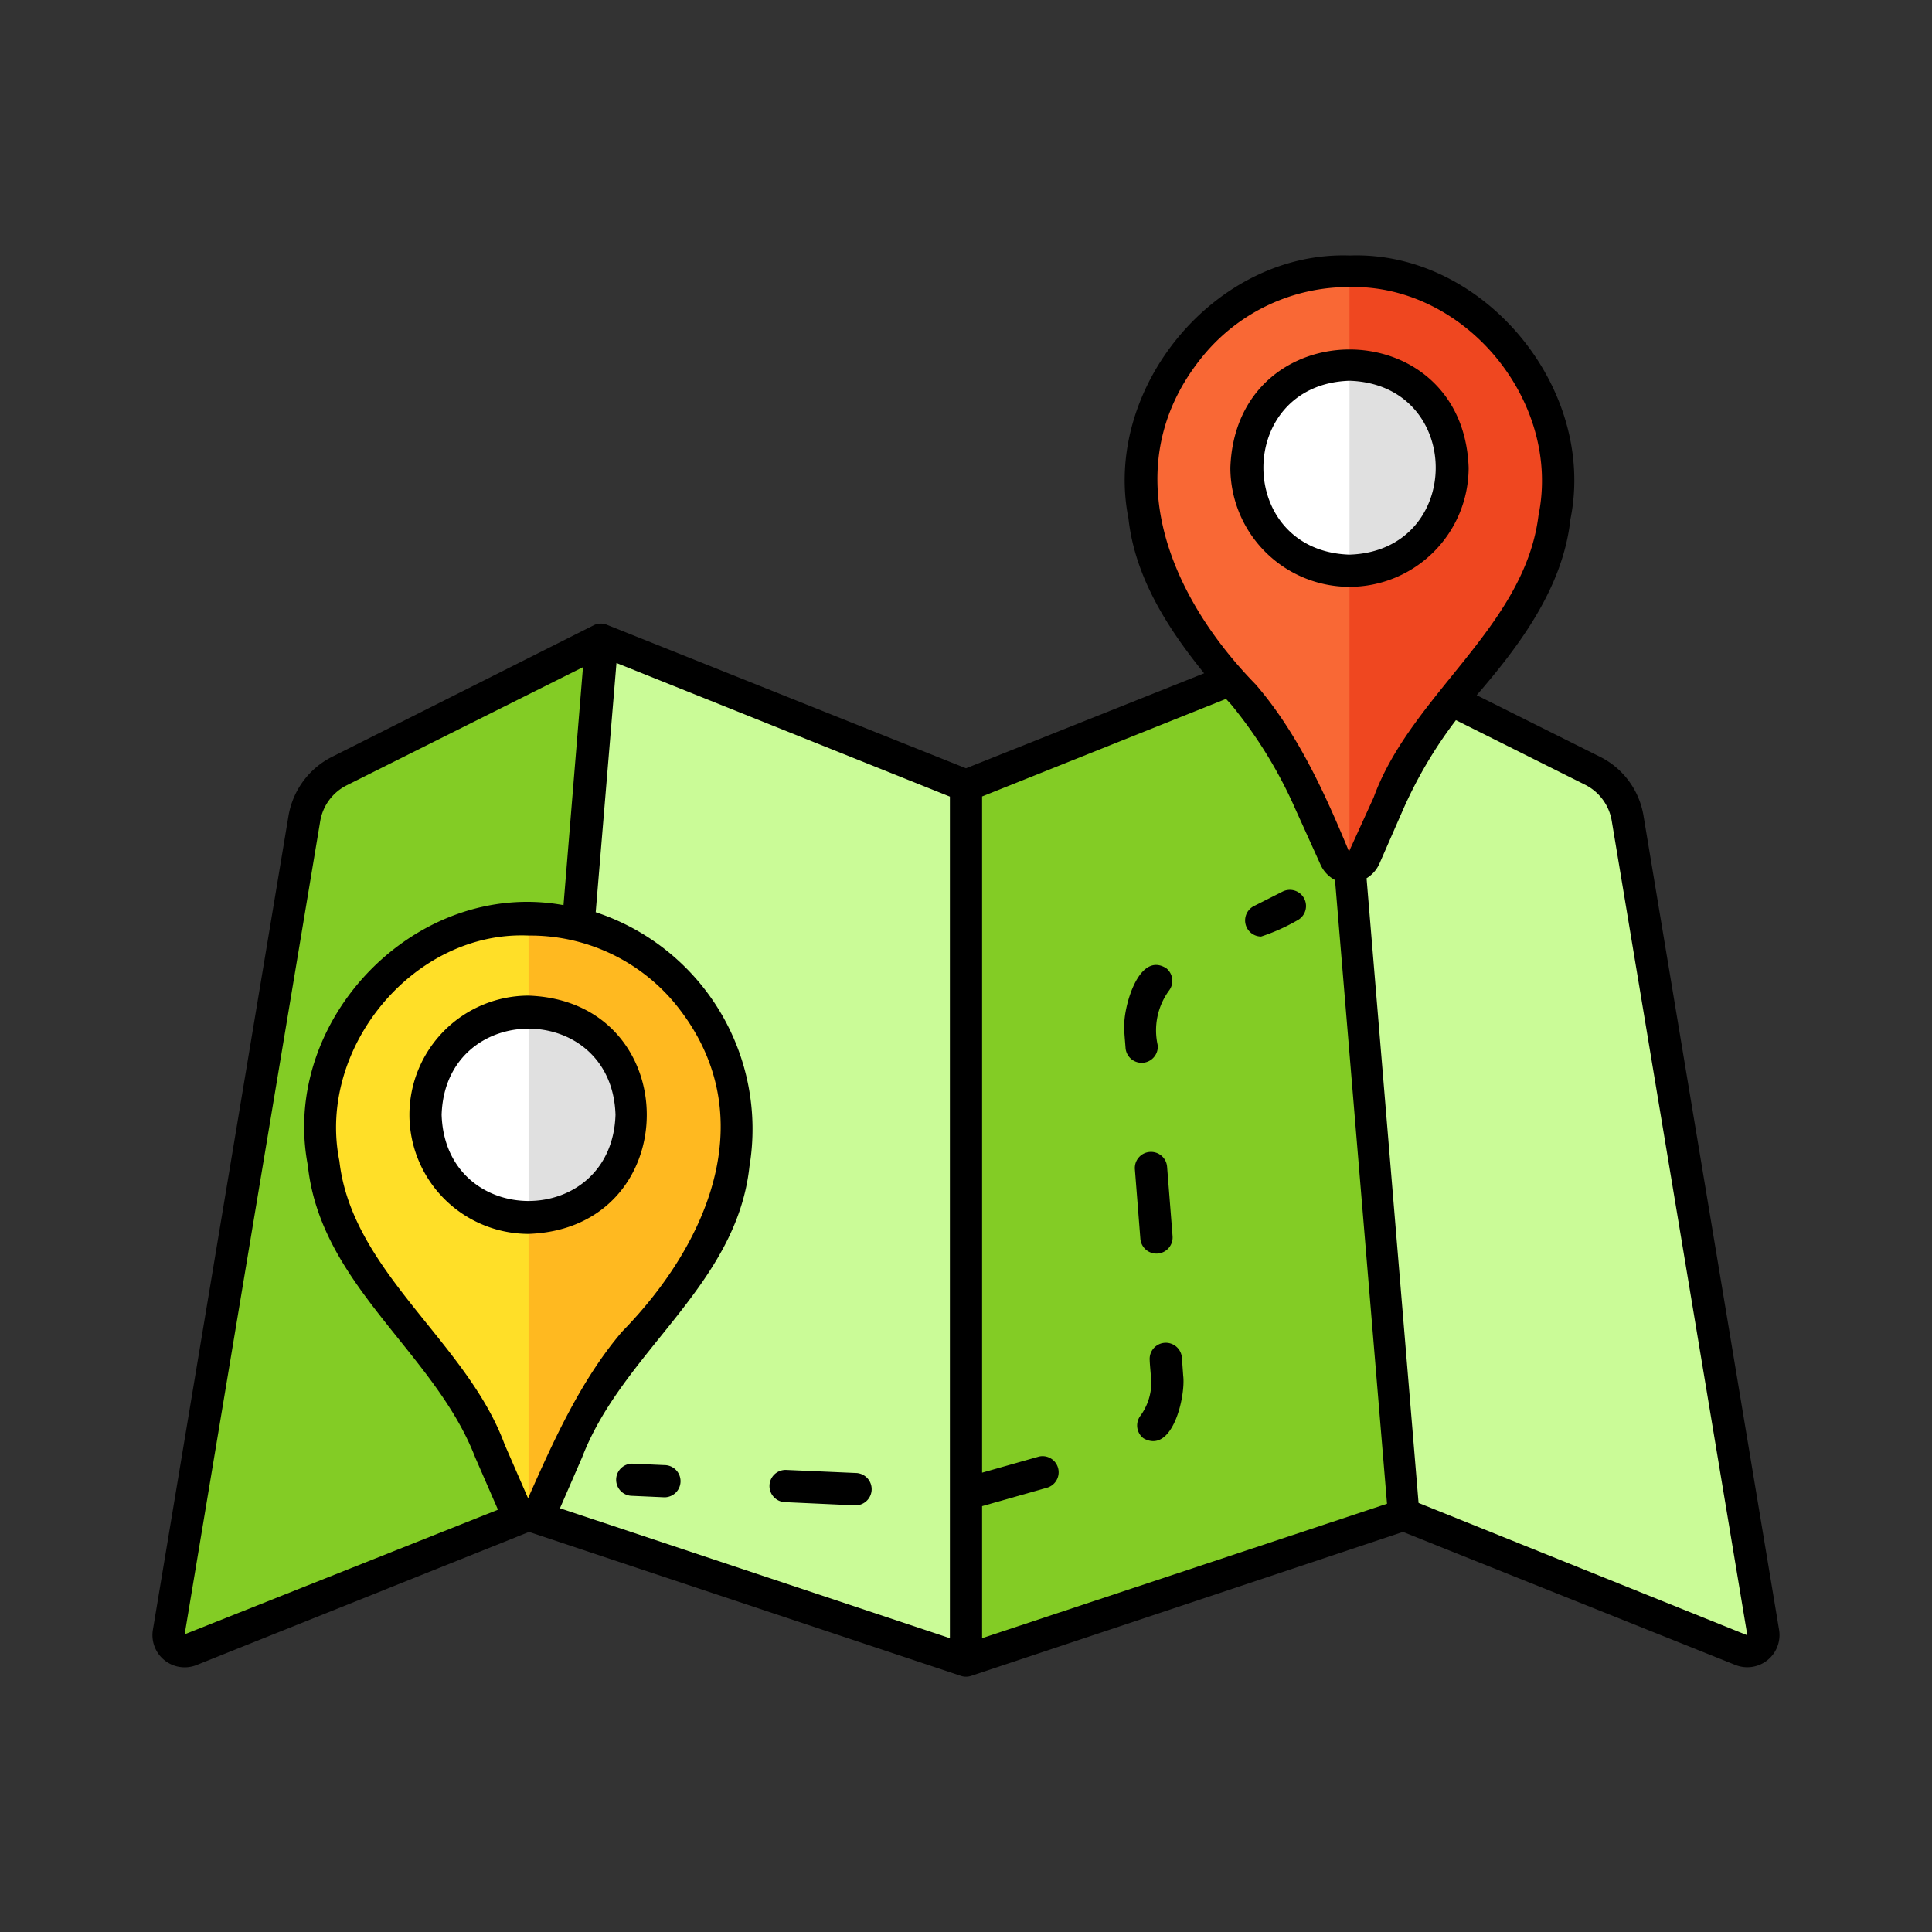<svg xmlns="http://www.w3.org/2000/svg" width="512" viewBox="0 0 120 120" height="512"><rect x="0" y="0" width="120" height="120" fill="#333333" stroke="none"/><path fill="#83cc25" d="m32.83 94.08-21 8.4a1 1 0 0 1 -1.37-1.1l8.43-50.56a4 4 0 0 1 2.17-2.94l16.28-8.14z"></path><path fill="#cafb97" d="m60 103.14-27.17-9.06 4.53-54.34 22.64 9.06z"></path><path fill="#cafb97" d="m108.15 102.48-21-8.4-4.51-54.34 16.28 8.14a4 4 0 0 1 2.17 2.94l8.43 50.56a1 1 0 0 1 -1.37 1.1z"></path><path fill="#83cc25" d="m87.17 94.08-27.17 9.06v-54.34l22.64-9.06z"></path><path fill="#ffdf28" d="m32.85 57.06a13 13 0 0 0 -12.76 15.22c.47 4.29 3.4 7.92 6.16 11.07a28.56 28.56 0 0 1 4.18 6.76l1.46 3.35a1 1 0 0 0 1.89 0l1.47-3.35a28.81 28.81 0 0 1 4.16-6.76c2.77-3.14 5.69-6.77 6.16-11.07a13 13 0 0 0 -12.72-15.22z"></path><path fill="#ffb920" d="m45.56 72.28c-.46 4.3-3.38 7.92-6.15 11.07a28.52 28.52 0 0 0 -4.17 6.76l-1.47 3.35a1 1 0 0 1 -.94.62v-37a13 13 0 0 1 12.73 15.2z"></path><circle r="6.4" fill="#fff" cy="69.24" cx="32.83"></circle><path fill="#e0e0e0" d="m39.23 69.24a6.4 6.4 0 0 1 -6.4 6.4v-12.8a6.41 6.41 0 0 1 6.4 6.4z"></path><path fill="#f96835" d="m83.84 16.86a13 13 0 0 0 -12.76 15.22c.47 4.3 3.4 7.92 6.16 11.07a29 29 0 0 1 4.18 6.76l1.46 3.36a1 1 0 0 0 1.89 0l1.47-3.36a28.93 28.93 0 0 1 4.17-6.76c2.76-3.14 5.68-6.77 6.15-11.07a13 13 0 0 0 -12.72-15.22z"></path><path fill="#ef4720" d="m96.55 32.08c-.46 4.3-3.38 7.93-6.15 11.07a28.93 28.93 0 0 0 -4.17 6.76l-1.47 3.36a1 1 0 0 1 -.94.61v-37a13 13 0 0 1 12.73 15.2z"></path><path fill="#fff" d="m90.22 29.05a6.4 6.4 0 1 1 -6.4-6.4 6.41 6.41 0 0 1 6.4 6.4z"></path><path fill="#e0e0e0" d="m90.22 29.05a6.41 6.41 0 0 1 -6.4 6.4v-12.8a6.4 6.4 0 0 1 6.4 6.4z"></path><g><path d="m110.5 101.22-8.42-50.56a5 5 0 0 0 -2.71-3.66l-7.65-3.82c2.66-3.08 5.36-6.68 5.82-10.92 1.66-8.13-5.39-16.69-13.7-16.39-8.34-.29-15.37 8.23-13.75 16.33.4 3.66 2.45 6.84 4.7 9.62l-14.79 5.9-22.27-8.9a1 1 0 0 0 -.82 0l-16.27 8.18a5.05 5.05 0 0 0 -2.72 3.67l-8.42 50.54a2 2 0 0 0 2.73 2.2l20.63-8.26 26.82 8.94a1 1 0 0 0 .64 0l26.82-8.94 20.64 8.26a2 2 0 0 0 2.72-2.19zm-35.69-79.22a11.7 11.7 0 0 1 9-4.17c7.19-.18 13.19 7.11 11.75 14.17-.85 6.94-7.91 11.12-10.24 17.53l-1.53 3.36c-1.5-3.62-3.19-7.36-5.8-10.38-5.54-5.67-8.79-13.8-3.18-20.51zm1.66 21.76a27.94 27.94 0 0 1 4 6.52l1.53 3.38a2 2 0 0 0 .92 1l3.23 38.74-25.15 8.35v-8.2l4.08-1.16a1 1 0 0 0 -.55-1.92l-3.53 1v-42l15.15-6.06zm-34.62 18.48c5.62 6.75 2.32 14.82-3.21 20.47-2.56 3-4.27 6.8-5.84 10.35l-1.46-3.35c-2.34-6.37-9.48-10.71-10.26-17.6-1.41-7 4.61-14.32 11.76-14a11.67 11.67 0 0 1 9.01 4.13zm-5.69 28.27c2.54-6.59 9.59-10.64 10.39-18.06a14.18 14.18 0 0 0 -9.55-15.79l1.29-15.48 20.71 8.3v52.27l-24.22-8.07zm-24.69 11 8.42-50.51a3.06 3.06 0 0 1 1.64-2.22l14.68-7.34-1.21 14.78c-9.14-1.66-17.62 7.09-15.88 16.17.79 7.44 7.88 11.61 10.39 18.12l1.42 3.26zm76.64-8.16-3.23-38.8a2 2 0 0 0 .8-.91l1.47-3.36a27.39 27.39 0 0 1 3.28-5.55l8 4a3.07 3.07 0 0 1 1.68 2.27l8.42 50.57z"></path><path d="m78.33 58.17a12 12 0 0 0 2.24-1 1 1 0 0 0 -.91-1.79l-1.78.9a1 1 0 0 0 .45 1.89z"></path><path d="m71.41 71.55a1 1 0 0 0 -.92 1.08l.34 4.31a1 1 0 1 0 2-.16l-.34-4.31a1 1 0 0 0 -1.08-.92z"></path><path d="m71.41 84.48c0 .22.1 1.2.1 1.39a3.51 3.51 0 0 1 -.68 2.07 1 1 0 0 0 .2 1.4c1.81 1 2.62-2.65 2.46-3.9l-.08-1.11a1 1 0 0 0 -2 .15z"></path><path d="m69.91 65.09a1 1 0 0 0 2-.16 4.19 4.19 0 0 1 .69-3.39 1 1 0 0 0 -.16-1.4c-1.71-1.08-2.65 2.39-2.61 3.6-.02.26.06 1.04.08 1.35z"></path><path d="m53.16 91.49-4.32-.19a1 1 0 0 0 -.09 2l4.36.2a1 1 0 0 0 .05-2.01z"></path><path d="m41.27 91-2-.09a1 1 0 0 0 -1 1 1 1 0 0 0 1 1l2 .09a1 1 0 0 0 0-2z"></path><path d="m25.43 69.24a7.41 7.41 0 0 0 7.4 7.4c9.79-.34 9.79-14.45 0-14.8a7.41 7.41 0 0 0 -7.4 7.4zm12.8 0c-.23 7.14-10.57 7.14-10.8 0 .23-7.13 10.57-7.13 10.8 0z"></path><path d="m83.82 36.45a7.41 7.41 0 0 0 7.4-7.4c-.34-9.79-14.45-9.79-14.8 0a7.41 7.41 0 0 0 7.4 7.4zm0-12.8c7.14.23 7.14 10.57 0 10.8-7.13-.23-7.13-10.57 0-10.8z"></path></g></svg>